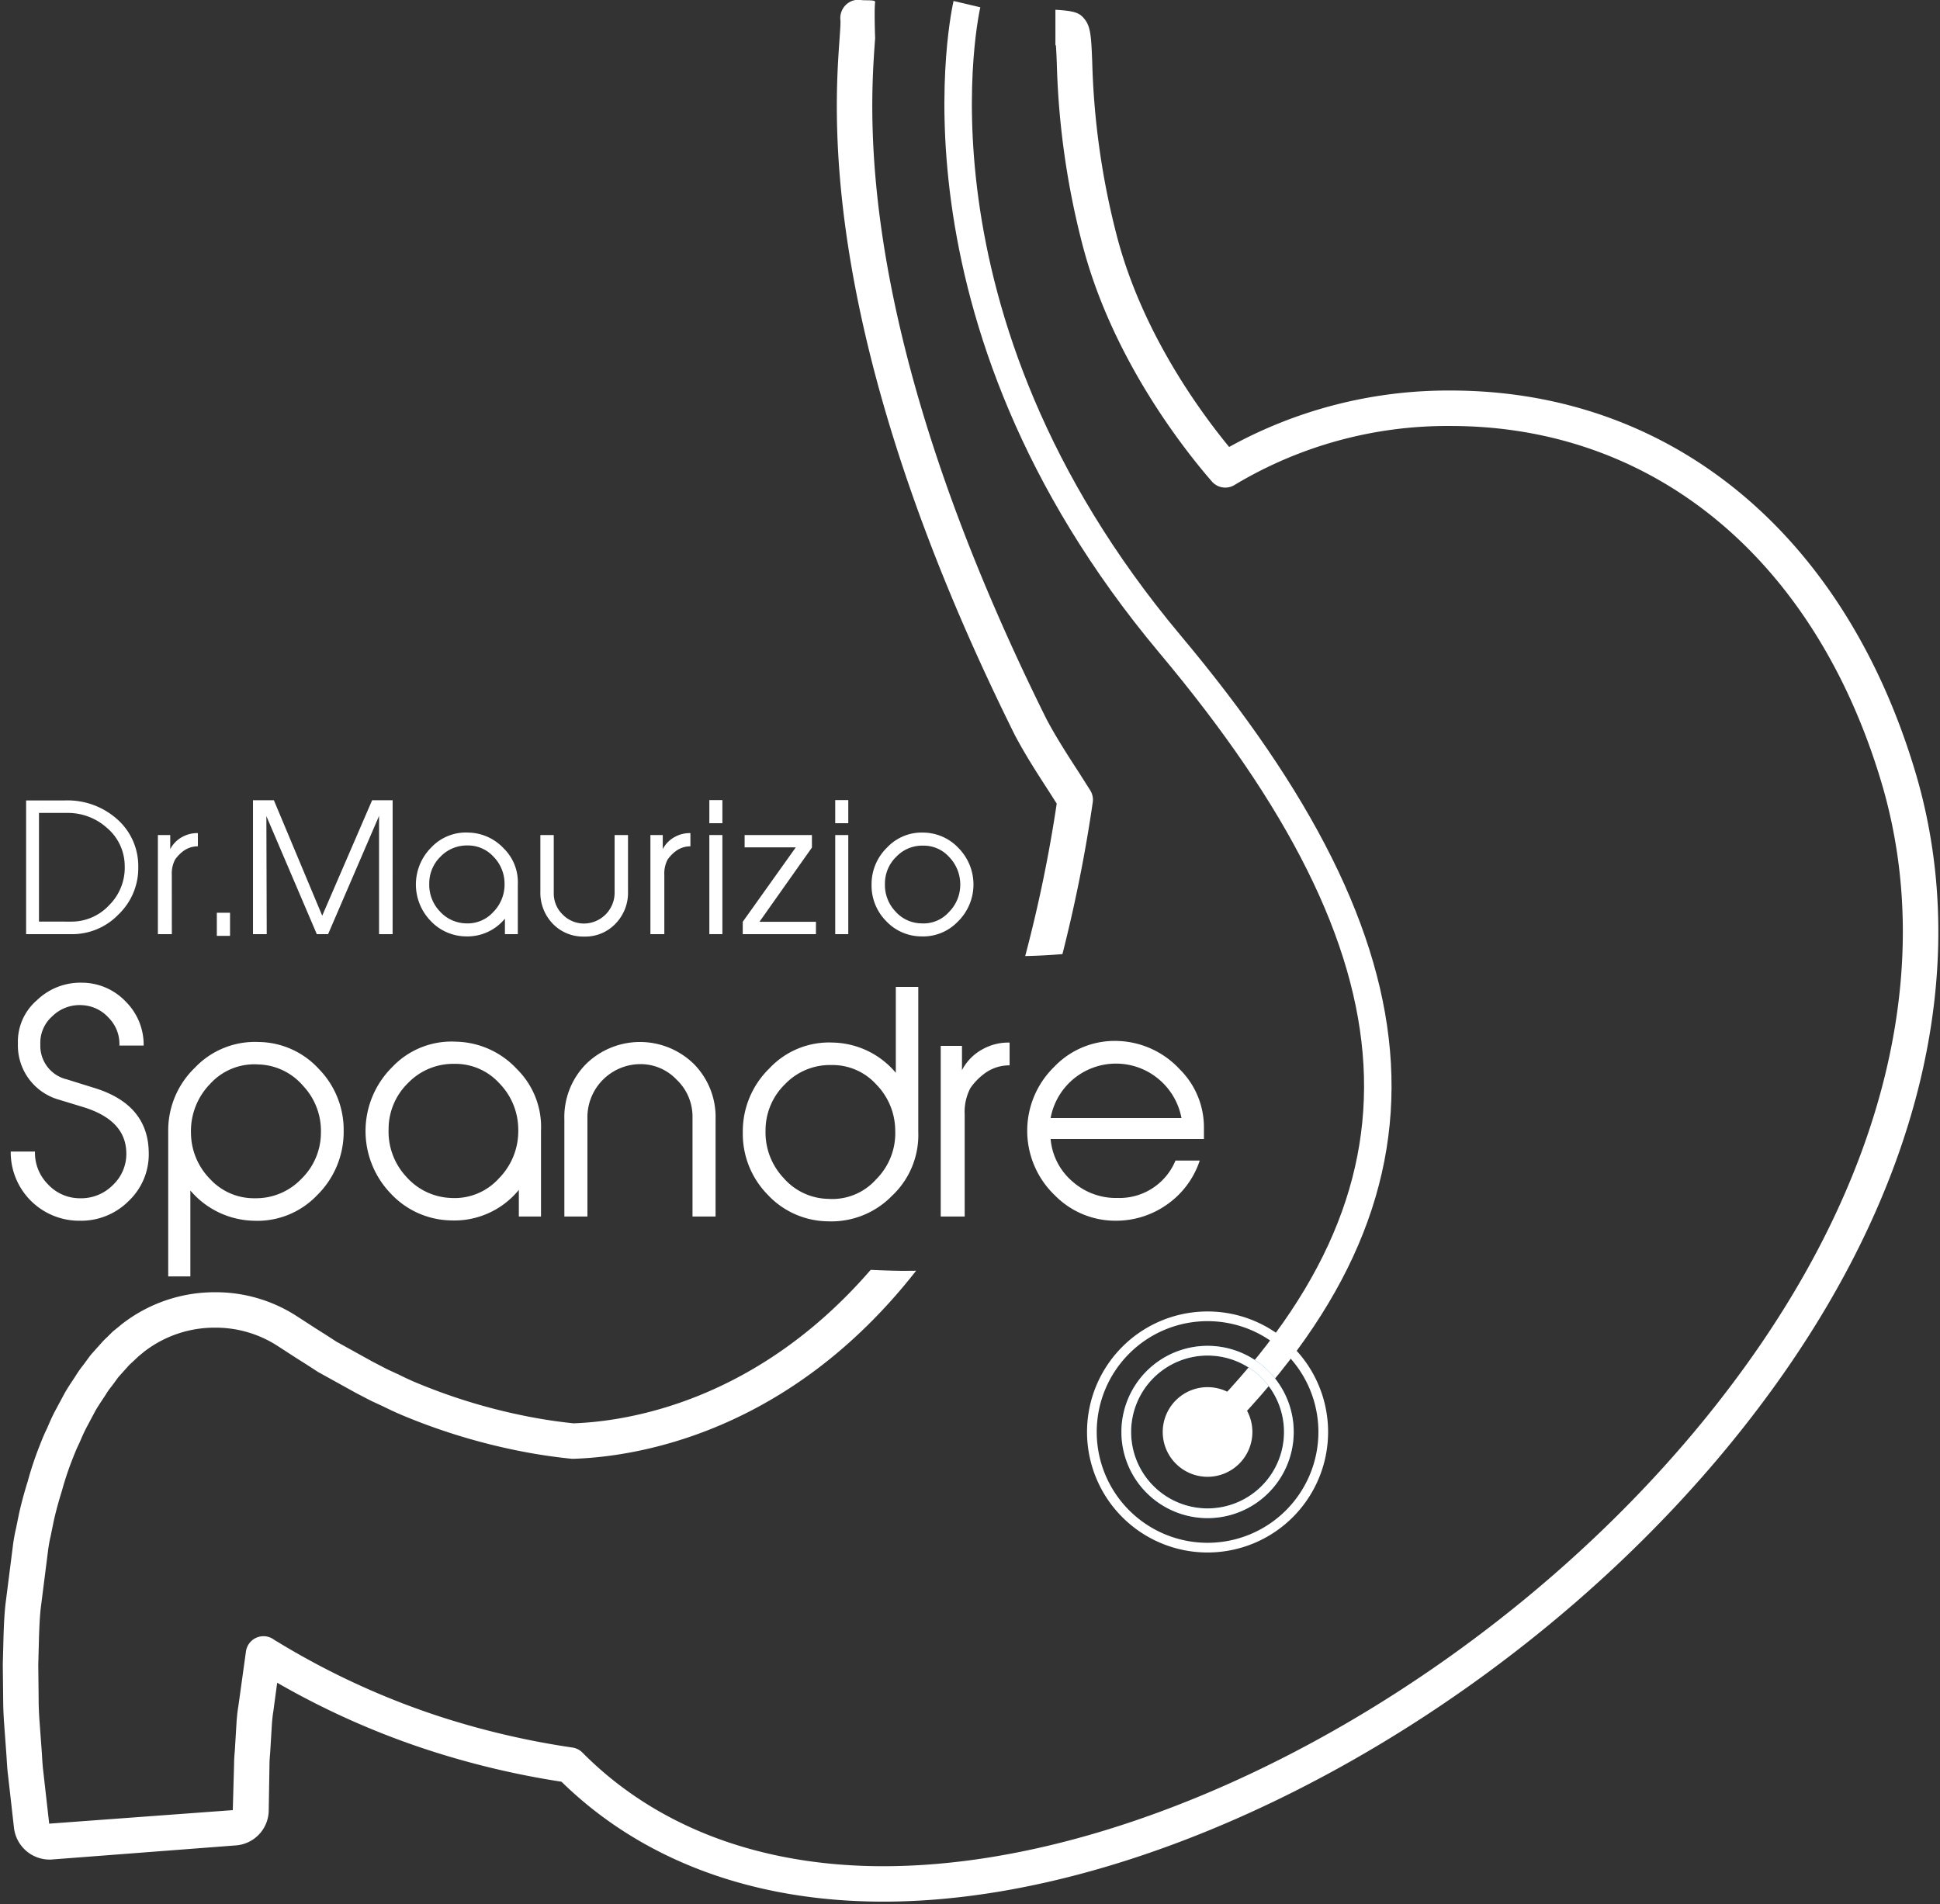 <svg id="Livello_1" data-name="Livello 1" xmlns="http://www.w3.org/2000/svg" viewBox="0 0 287.889 282.59"><rect x="0" y="0" width="287.889" height="282.59" fill="#333333" stroke="none"/><defs><style>.cls-1{fill:#fff;}.cls-2,.cls-3,.cls-4{fill:none;stroke-miterlimit:10;}.cls-2,.cls-4{stroke:#fff;}.cls-2{stroke-width:4.079px;}.cls-3{stroke:#1a8bcb;}.cls-3,.cls-4{stroke-width:1.439px;}</style></defs><title>Tavola disegno 5</title><path class="cls-1" d="M284.34,114.954c-10.528-35.686-36.35-56.992-69.069-56.992A67.236,67.236,0,0,0,182.4,66.338c-4.554-5.54-13.045-17.264-16.7-31.465a114.51,114.51,0,0,1-3.617-25.655c-.149-3.745-.214-5.295-1.188-6.442-.684-.835-1.327-1.155-4.275-1.327V6.718l.072,0c.056.758.1,1.772.135,2.71A119.236,119.236,0,0,0,160.6,36.185c4.3,16.686,14.75,30.072,19.044,35.052l.177.206a2.63,2.63,0,0,0,3.394.528,61.311,61.311,0,0,1,32.052-8.747c30.258,0,54.19,19.894,64.022,53.214,8.048,27.485.23,58.978-22.017,88.682-31.126,41.641-84.2,71.864-126.2,71.864-18.272,0-33.709-5.831-44.637-16.862a2.633,2.633,0,0,0-1.482-.751,120.18,120.18,0,0,1-19.629-4.582A114.6,114.6,0,0,1,41.4,243.81c-.135-.087-.281-.173-.431-.26-.087-.05-.18-.1-.258-.153a2.629,2.629,0,0,0-4.206,1.662l-1.133,8.173c-.121.67-.184,1.34-.256,2.155l-.265,4.39c-.06.669-.116,1.4-.116,2.1l-.19,6.782L7.3,270.667l-.879-7.777c-.1-.808-.151-1.67-.2-2.575l-.384-5.249c-.05-.877-.1-1.749-.1-2.651l-.058-5.3.11-4.216c.05-1.361.1-2.768.253-4.174l1.1-8.67a19.8,19.8,0,0,1,.38-2.089l.446-2.188c.29-1.32.7-2.844,1.231-4.552a45.378,45.378,0,0,1,1.434-4.358l.229-.586c.242-.611.492-1.248.859-1.99l.24-.541c.247-.589.5-1.136.768-1.68l1.362-2.557c.223-.421.5-.839.766-1.258l.754-1.141a2.653,2.653,0,0,0,.142-.225,9.969,9.969,0,0,1,.821-1.151c.189-.245.366-.491.545-.737s.343-.473.412-.57l1.52-1.7a5.623,5.623,0,0,1,.416-.406l1.149-1.075c.279-.225.565-.458.738-.606a17.05,17.05,0,0,1,10.562-3.592,16.87,16.87,0,0,1,9.354,2.761l2.808,1.817c1.019.638,2.034,1.286,3,1.922.058.039.116.074.176.108l5.7,3.153c.367.185.722.371,1.077.556.379.2.758.4,1.232.634l1.555.714c.8.4,1.667.808,2.482,1.163A90.807,90.807,0,0,0,76.331,215.2a81.375,81.375,0,0,0,8.39,1.3,3.14,3.14,0,0,0,.371.015c9.234-.291,31.933-3.718,50.855-27.91-.667,0-1.335.017-2,.012-1.578-.013-3.161-.075-4.745-.141-16.854,19.469-35.9,22.482-44.091,22.774a75.382,75.382,0,0,1-7.673-1.194,85.389,85.389,0,0,1-16.046-5c-.718-.313-1.49-.674-2.29-1.075l-1.557-.715c-.368-.184-.72-.37-1.074-.555-.381-.2-.762-.4-1.062-.547l-5.523-3.055c-.974-.643-1.994-1.293-2.986-1.914l-2.754-1.781a22.086,22.086,0,0,0-12.233-3.619,22.388,22.388,0,0,0-13.9,4.788c-.214.183-.464.386-.707.582l-.524.426a2.7,2.7,0,0,0-.2.186l-.715.714a9.815,9.815,0,0,0-.832.847l-1.521,1.7c-.23.292-.441.585-.656.878-.146.2-.295.409-.545.734a14.864,14.864,0,0,0-1.091,1.564l-.788,1.194c-.351.545-.7,1.094-.988,1.637L8.05,209.652c-.359.714-.653,1.366-.924,2.015l-.169.384c-.385.775-.7,1.547-.988,2.288l-.285.729a48.808,48.808,0,0,0-1.552,4.737q-.81,2.589-1.317,4.889l-.442,2.167a24.181,24.181,0,0,0-.463,2.6l-1.1,8.655c-.175,1.64-.232,3.14-.286,4.62l-.11,4.341.059,5.37c0,.976.051,1.951.11,2.966l.383,5.239c.056.99.115,1.983.231,2.874l.884,7.82A5.335,5.335,0,0,0,7.34,276a4.381,4.381,0,0,0,.486-.024L34.935,273.9a5.263,5.263,0,0,0,4.943-5.235l.112-6.748c0-.575.048-1.144.1-1.743l.266-4.4c.05-.576.093-1.095.2-1.728l.577-4.294a118.466,118.466,0,0,0,22.574,10.038,124.975,124.975,0,0,0,19.616,4.652c11.9,11.648,28.385,17.8,47.75,17.8,43.524,0,98.371-31.112,130.408-73.975C284.751,177.211,292.866,144.072,284.34,114.954Z"/><path class="cls-1" d="M155.762,117.618l1.051,1.656a208.856,208.856,0,0,1-4.677,22.625q2.769-.06,5.524-.292a218.651,218.651,0,0,0,4.5-22.525,2.637,2.637,0,0,0-.38-1.792l-1.608-2.533c-1.7-2.624-3.458-5.335-4.9-8.071-28.516-57.43-26.2-89.828-25.445-100.475.012-.183.026-.355.039-.523,0,0-.156-4.254,0-5.377.054-.391-1.448-.2-2.088-.311a2.652,2.652,0,0,0-2.262.729,2.747,2.747,0,0,0-.8,2.284c.041.353-.052,1.665-.134,2.824-.785,11-3.174,44.475,26.01,103.248C152.173,112.086,154,114.9,155.762,117.618Z"/><path class="cls-1" d="M3.875,138.644V118.8H9.629a11.073,11.073,0,0,1,7.818,2.839,9.278,9.278,0,0,1,3.07,7.1,9.5,9.5,0,0,1-2.941,6.993,9.517,9.517,0,0,1-6.967,2.916Zm6.631-1.858a7.62,7.62,0,0,0,5.728-2.477,7.831,7.831,0,0,0,2.271-5.857A7.416,7.416,0,0,0,15.9,122.9a8.656,8.656,0,0,0-5.961-2.245H5.784v16.127Z"/><path class="cls-1" d="M25.5,138.644H23.43V123.936h1.832v2.09a4.337,4.337,0,0,1,1.833-1.832,4.542,4.542,0,0,1,2.27-.542v1.961a3.593,3.593,0,0,0-2.219.748,5.426,5.426,0,0,0-1.161,1.213,4.433,4.433,0,0,0-.49,2.271Z"/><path class="cls-1" d="M34.137,138.9h-1.96V135.47h1.96Z"/><path class="cls-1" d="M58.262,138.644H56.25V121.1l-7.561,17.546H47.012l-7.483-17.52.052,17.52H37.543V118.775h3.1l7.173,17.134,7.406-17.134h3.044Z"/><path class="cls-1" d="M76.838,138.644h-1.91v-2.3a7.177,7.177,0,0,1-5.883,2.632,7.269,7.269,0,0,1-5.186-2.348,7.762,7.762,0,0,1,.154-10.863,7.041,7.041,0,0,1,5.5-2.193,7.36,7.36,0,0,1,5.263,2.374,7.01,7.01,0,0,1,2.065,5.315v7.38ZM63.7,131.135a5.705,5.705,0,0,0,1.522,4.077,5.4,5.4,0,0,0,3.845,1.832,5.136,5.136,0,0,0,4.128-1.677,5.8,5.8,0,0,0,1.678-4.258,5.718,5.718,0,0,0-1.652-3.973,5.116,5.116,0,0,0-3.844-1.652,5.413,5.413,0,0,0-4,1.652A5.531,5.531,0,0,0,63.7,131.135Z"/><path class="cls-1" d="M93.194,132.322a6.557,6.557,0,0,1-1.858,4.773,6.165,6.165,0,0,1-4.645,1.91,6.262,6.262,0,0,1-4.67-1.91,6.64,6.64,0,0,1-1.832-4.773v-8.386h1.987v8.618a4.349,4.349,0,0,0,1.341,3.2,4.409,4.409,0,0,0,3.174,1.317,4.583,4.583,0,0,0,4.516-4.516v-8.618h1.987Z"/><path class="cls-1" d="M98.584,138.644H96.519V123.936h1.832v2.09a4.335,4.335,0,0,1,1.832-1.832,4.545,4.545,0,0,1,2.272-.542v1.961a3.591,3.591,0,0,0-2.22.748,5.426,5.426,0,0,0-1.161,1.213,4.433,4.433,0,0,0-.49,2.271Z"/><path class="cls-1" d="M107.2,122.182h-1.936V118.75H107.2Zm0,16.462h-1.936V123.936H107.2Z"/><path class="cls-1" d="M121.082,138.644H110.22v-1.832l7.87-11.044H110.5v-1.832h9.986v1.858L112.7,136.812h8.386Z"/><path class="cls-1" d="M125.881,122.182h-1.936V118.75h1.936Zm0,16.462h-1.936V123.936h1.936Z"/><path class="cls-1" d="M142.135,136.786a7.111,7.111,0,0,1-5.47,2.193,7.2,7.2,0,0,1-5.212-2.322,7.482,7.482,0,0,1-2.116-5.341,7.559,7.559,0,0,1,2.3-5.522,7.038,7.038,0,0,1,5.469-2.219,7.248,7.248,0,0,1,5.212,2.374,7.7,7.7,0,0,1-.18,10.837Zm-5.445.258a5.06,5.06,0,0,0,4.129-1.677,5.736,5.736,0,0,0,1.677-4.232,5.854,5.854,0,0,0-1.677-3.973A5.061,5.061,0,0,0,137,125.51a5.316,5.316,0,0,0-4,1.652,5.536,5.536,0,0,0-1.678,4,5.709,5.709,0,0,0,1.522,4.077A5.235,5.235,0,0,0,136.69,137.044Z"/><path class="cls-2" d="M143.49.615s-10.878,46.073,30.14,95c38.51,45.934,41.6,81.195,5.568,116.921"/><path class="cls-1" d="M185.849,212.534a6.652,6.652,0,1,1-6.651-6.652A6.651,6.651,0,0,1,185.849,212.534Z"/><path class="cls-3" d="M191.262,212.534A12.064,12.064,0,1,1,179.2,200.471,12.063,12.063,0,0,1,191.262,212.534Z"/><path class="cls-4" d="M191.262,212.534A12.064,12.064,0,1,1,179.2,200.471,12.063,12.063,0,0,1,191.262,212.534Z"/><path class="cls-4" d="M196.365,212.534A17.167,17.167,0,1,1,179.2,195.367,17.167,17.167,0,0,1,196.365,212.534Z"/><path class="cls-1" d="M5.189,170.915A6.637,6.637,0,0,0,7.1,175.758a6.438,6.438,0,0,0,4.71,2.088,6.627,6.627,0,0,0,4.932-1.955,6.34,6.34,0,0,0,2-4.888c-.089-3.155-2.178-5.375-6.31-6.665l-3.643-1.111a8.37,8.37,0,0,1-6.132-8.353,8.1,8.1,0,0,1,2.8-6.4,9.28,9.28,0,0,1,6.709-2.622,8.982,8.982,0,0,1,6.487,2.8,9.028,9.028,0,0,1,2.666,6.532h-3.6a5.524,5.524,0,0,0-1.6-4.132,5.655,5.655,0,0,0-3.955-1.866,5.765,5.765,0,0,0-4.4,1.644,5.242,5.242,0,0,0-1.777,4.176,5.111,5.111,0,0,0,3.954,5.2l4.132,1.289q7.932,2.466,8,9.6a9.531,9.531,0,0,1-2.977,7.155,9.956,9.956,0,0,1-7.242,2.931A10.162,10.162,0,0,1,1.591,170.915Z"/><path class="cls-1" d="M28.25,189.444H24.963V167.893a12.9,12.9,0,0,1,3.954-9.42,12.28,12.28,0,0,1,9.464-3.821,12.3,12.3,0,0,1,8.931,4,12.928,12.928,0,0,1,3.688,9.2,13.192,13.192,0,0,1-3.954,9.554,12.236,12.236,0,0,1-9.42,3.776,12.708,12.708,0,0,1-9.376-4.487Zm10.087-31.46a8.849,8.849,0,0,0-7.154,2.889,10.008,10.008,0,0,0-2.843,7.287A9.838,9.838,0,0,0,31.183,175a8.84,8.84,0,0,0,6.664,2.843A9.3,9.3,0,0,0,44.691,175a9.581,9.581,0,0,0,2.932-6.887,9.755,9.755,0,0,0-2.666-6.977A9.052,9.052,0,0,0,38.337,157.984Z"/><path class="cls-1" d="M80.283,180.557H76.994V176.6a12.353,12.353,0,0,1-10.131,4.532,12.511,12.511,0,0,1-8.931-4.044,13.361,13.361,0,0,1,.267-18.706,12.118,12.118,0,0,1,9.465-3.777,12.687,12.687,0,0,1,9.064,4.088,12.075,12.075,0,0,1,3.555,9.153v12.709Zm-22.617-12.93a9.819,9.819,0,0,0,2.621,7.02,9.29,9.29,0,0,0,6.621,3.154,8.84,8.84,0,0,0,7.109-2.887,9.979,9.979,0,0,0,2.889-7.331,9.845,9.845,0,0,0-2.844-6.844,8.815,8.815,0,0,0-6.621-2.843,9.324,9.324,0,0,0-6.887,2.843A9.542,9.542,0,0,0,57.666,167.627Z"/><path class="cls-1" d="M106.187,180.557h-3.421v-14.8a7.531,7.531,0,0,0-2.354-5.509,7.365,7.365,0,0,0-5.422-2.311,7.89,7.89,0,0,0-7.82,7.82v14.8H83.749V166.116a11.189,11.189,0,0,1,3.2-8.176,11.425,11.425,0,0,1,16.04,0,11.189,11.189,0,0,1,3.2,8.176Z"/><path class="cls-1" d="M136.269,168.026a12.366,12.366,0,0,1-3.91,9.465,12.561,12.561,0,0,1-9.51,3.777,12.4,12.4,0,0,1-8.974-4,12.881,12.881,0,0,1-3.645-9.2,13.026,13.026,0,0,1,3.955-9.509,12.121,12.121,0,0,1,9.42-3.821,12.54,12.54,0,0,1,9.331,4.488V146.476h3.333Zm-13.375,9.909a8.707,8.707,0,0,0,7.11-2.888,9.664,9.664,0,0,0,2.843-7.287A9.838,9.838,0,0,0,130,160.917a8.745,8.745,0,0,0-6.621-2.844,9.224,9.224,0,0,0-6.887,2.844,9.544,9.544,0,0,0-2.889,6.887,9.867,9.867,0,0,0,2.666,7.021A9.007,9.007,0,0,0,122.894,177.935Z"/><path class="cls-1" d="M143.156,180.557H139.6V155.23h3.155v3.6a7.446,7.446,0,0,1,3.155-3.155,7.79,7.79,0,0,1,3.91-.933v3.377A6.169,6.169,0,0,0,146,159.406a9.241,9.241,0,0,0-2,2.089,7.625,7.625,0,0,0-.844,3.91Z"/><path class="cls-1" d="M178.036,172.248a12.851,12.851,0,0,1-4.8,6.487,13.054,13.054,0,0,1-7.509,2.443,12.58,12.58,0,0,1-9.2-3.776,13.248,13.248,0,0,1-.089-19.062,12.41,12.41,0,0,1,9.82-3.821,13.067,13.067,0,0,1,8.8,4.176,12.1,12.1,0,0,1,3.6,8.532v1.821h-22.75a9.332,9.332,0,0,0,3.244,6.31,9.7,9.7,0,0,0,6.709,2.443,8.979,8.979,0,0,0,8.576-5.553Zm-2.71-6.31a9.91,9.91,0,0,0-3.333-5.732,9.863,9.863,0,0,0-16.085,5.732Z"/></svg>